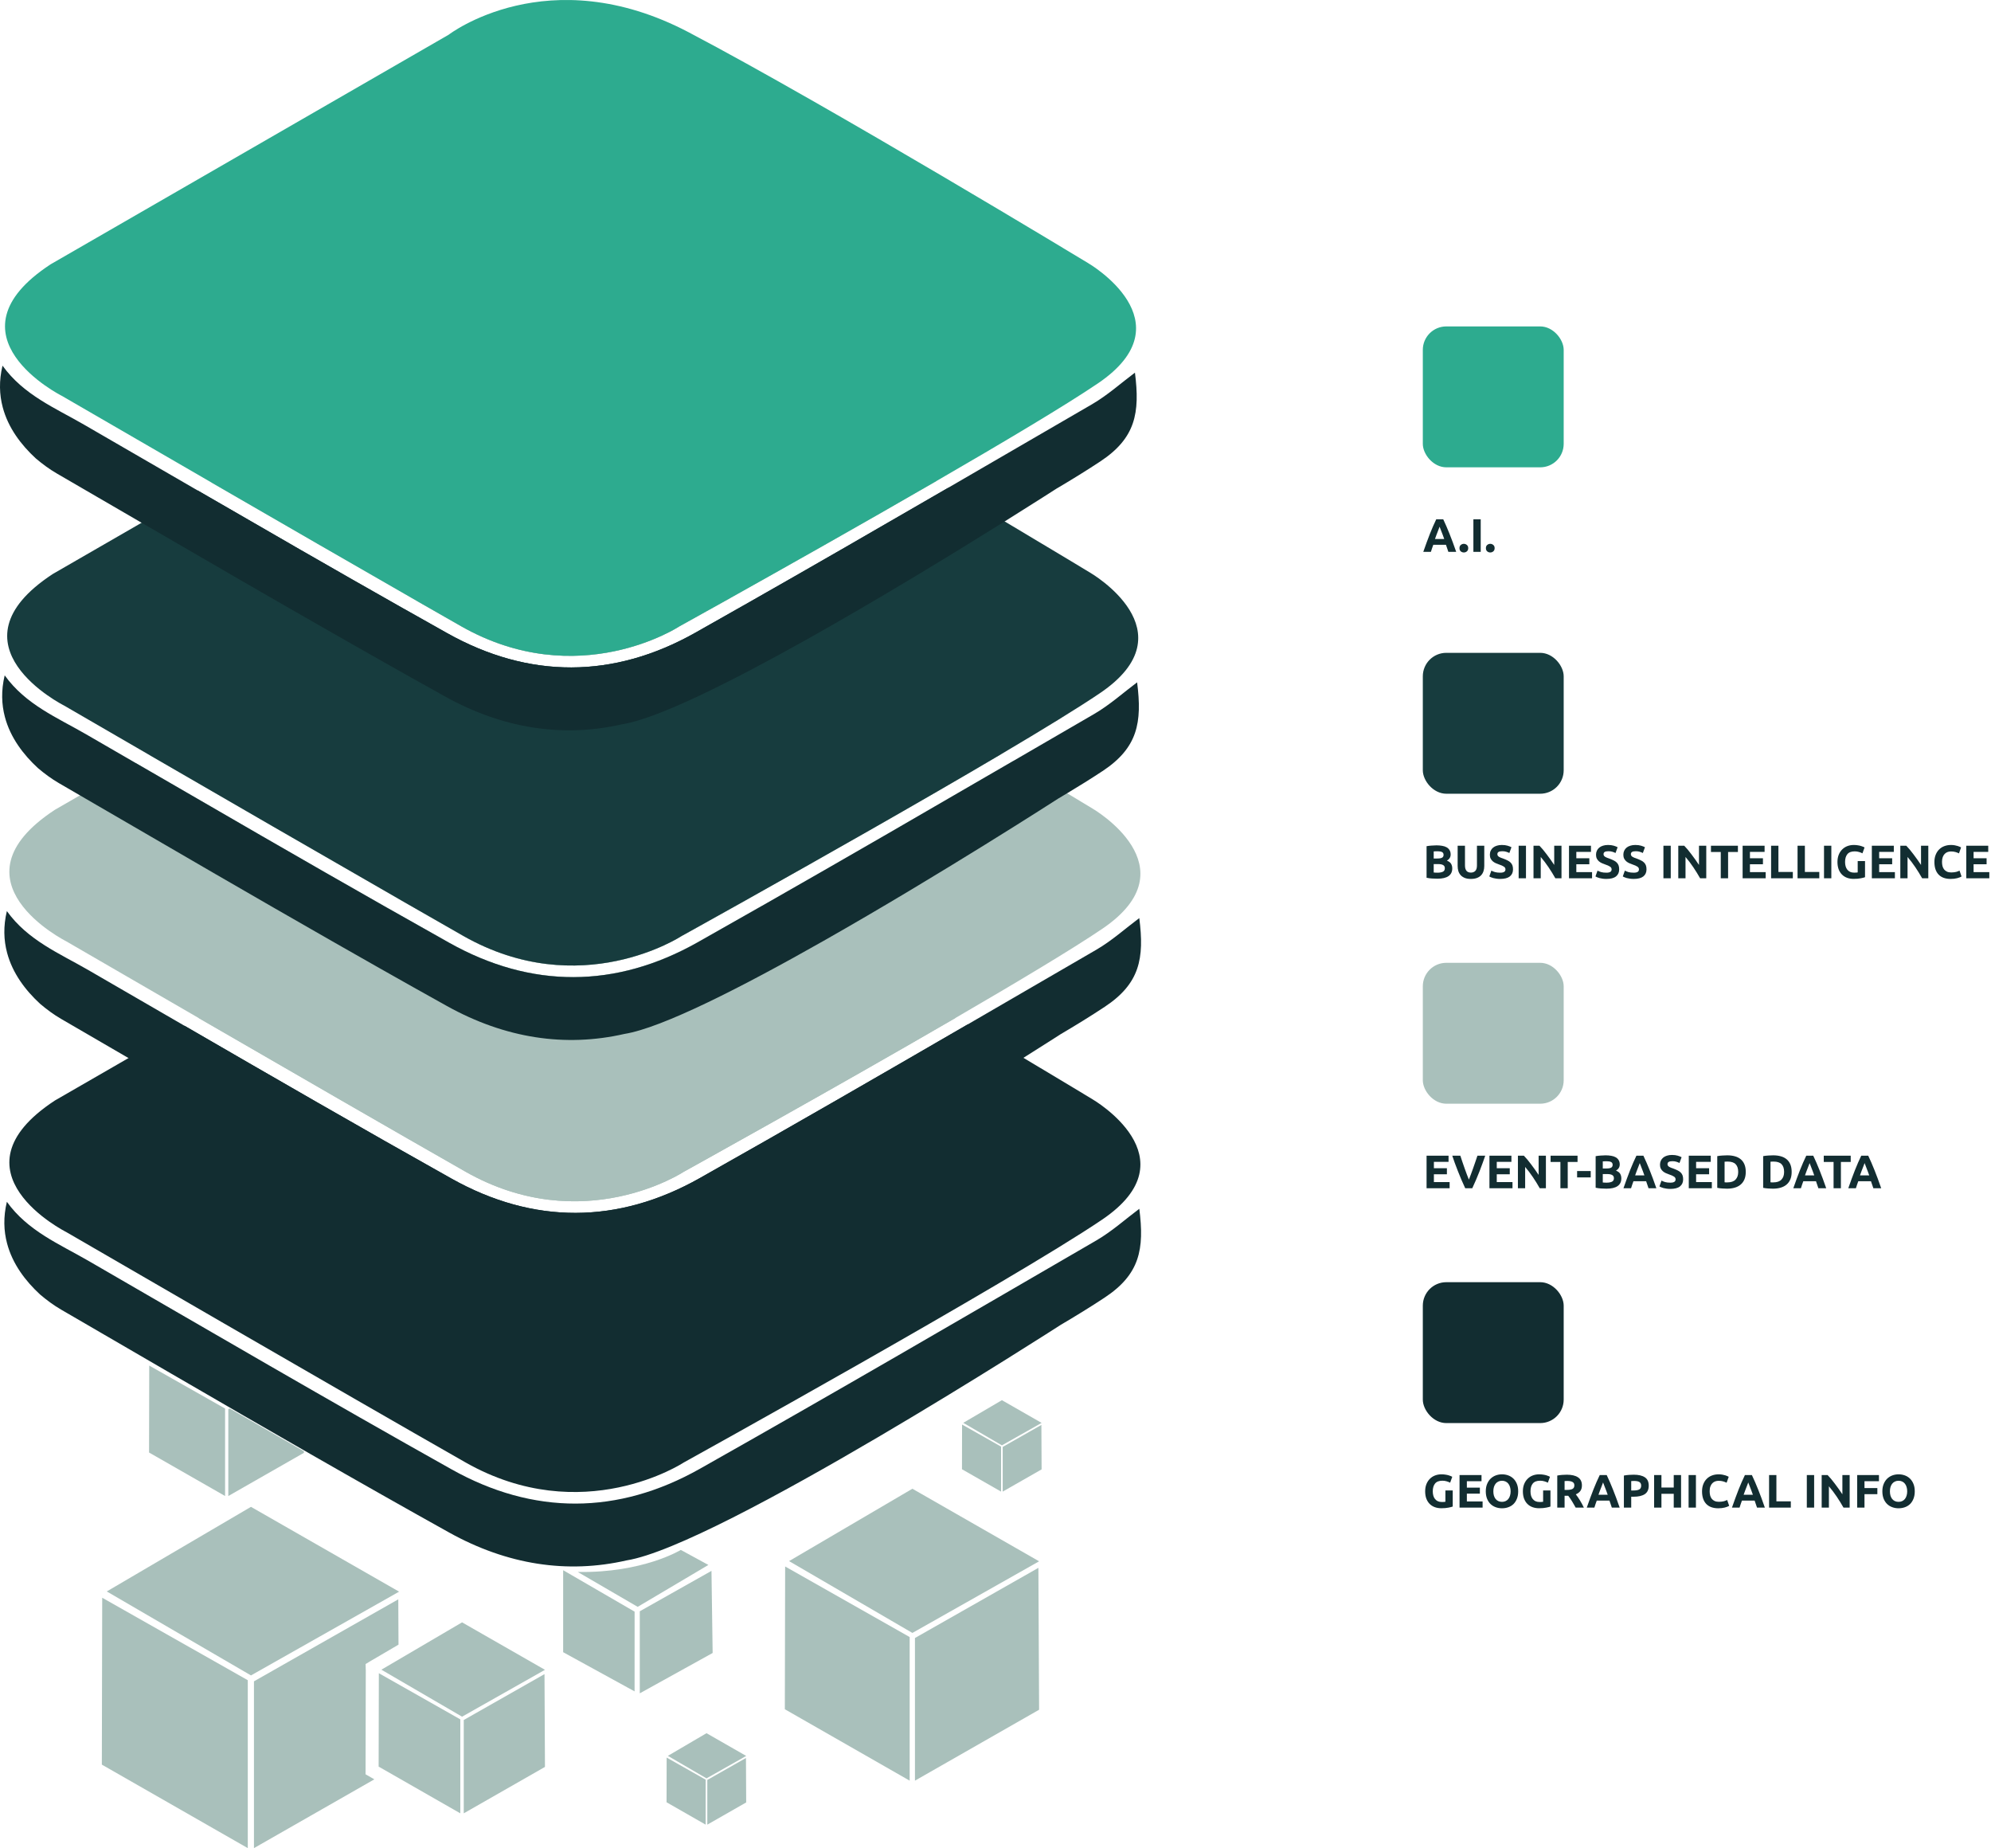 <svg width="848" height="787" viewBox="0 0 848 787" fill="none" xmlns="http://www.w3.org/2000/svg">
<g clip-path="url(#clip0_172_3418)">
<path d="M197.257 398.501C189.852 394.284 180.901 389.161 171.024 383.49L192.935 370.858C192.935 370.858 235.184 338.258 295.222 369.838C302.479 373.654 310.461 377.984 318.897 382.654C301.667 392.298 290.227 398.631 290.227 398.631C290.227 398.631 247.192 426.91 197.257 398.501Z" fill="#A9C0BB"/>
<path d="M198.183 498.897C170.884 483.363 122.6 455.494 84.447 433.418L141.236 400.67L165.313 386.783C173.984 391.714 182.674 396.61 191.371 401.489C226.277 421.056 262.282 420.934 297.117 401.288C306.261 396.14 315.386 390.965 324.504 385.764C332.992 390.486 341.856 395.504 350.824 400.626C369.993 411.586 389.642 423.068 407.125 433.383C354.047 464.215 291.153 499.027 291.153 499.027C291.153 499.027 248.117 527.306 198.183 498.897Z" fill="#A9C0BB"/>
<path d="M469.451 519.335C430.599 545.654 291.153 622.824 291.153 622.824C291.153 622.824 248.117 651.103 198.183 622.702C148.249 594.292 28.137 524.606 28.137 524.606C28.137 524.606 -22.88 498.958 23.387 468.632L54.729 450.563L78.578 436.807H78.587C116.383 458.7 154.204 480.541 192.297 501.885C227.202 521.452 263.208 521.33 298.043 501.685C336.206 480.175 374.15 458.273 412.05 436.293C420.748 441.433 428.809 446.225 435.9 450.459C453.68 461.061 465.321 468.118 465.321 468.118C465.321 468.118 508.312 493.025 469.451 519.335Z" fill="#122D31"/>
<path d="M485.24 514.752C479.485 519.039 473.643 524.327 466.98 528.204C410.784 560.821 354.649 593.569 298.043 625.481C263.208 645.126 227.202 645.248 192.297 625.681C140.433 596.618 89.075 566.641 37.604 536.872C25.378 529.798 11.877 524.248 2.925 511.773C1.371 518.237 1.589 524.144 3.013 529.493C5.327 538.266 10.864 545.532 17.099 551.273C19.911 553.651 22.863 555.838 25.998 557.659C31.613 560.926 37.245 564.184 42.861 567.46C42.87 567.468 42.878 567.468 42.878 567.468L43.114 567.608C82.77 590.659 122.408 613.755 162.335 636.336C171.958 641.79 181.599 647.208 191.267 652.584C216.059 666.375 241.62 670.251 266.893 664.467C305.946 658.229 451.715 564.21 451.715 564.21C458.072 560.455 464.369 556.613 470.517 552.545C485.52 542.613 487.441 531.889 485.249 514.752H485.24Z" fill="#122D31"/>
<path d="M196.332 266.628C190.839 263.509 184.507 259.885 177.574 255.913L192.935 247.053C192.935 247.053 235.184 214.461 295.222 246.042C300.218 248.673 305.562 251.539 311.16 254.597C297.79 262.063 289.302 266.759 289.302 266.759C289.302 266.759 246.266 295.038 196.332 266.628Z" fill="#A9C0BB"/>
<path d="M171.024 383.49C137.822 364.437 94.192 339.207 63.732 321.566L147.812 273.075L171.915 259.18C178.08 262.673 184.263 266.149 190.446 269.616C225.351 289.183 261.356 289.061 296.192 269.416C303.082 265.531 309.972 261.628 316.845 257.725C325.263 262.359 334.162 267.351 343.253 272.509C372.211 288.966 403.099 307.13 426.547 321.078C391.816 341.612 347.419 366.676 318.897 382.654C301.667 392.298 290.227 398.631 290.227 398.631C290.227 398.631 247.192 426.91 197.257 398.501C189.852 394.284 180.901 389.161 171.024 383.49Z" fill="#A9C0BB"/>
<path d="M469.451 395.539C456.693 404.181 433.079 418.312 407.125 433.383C354.047 464.215 291.153 499.028 291.153 499.028C291.153 499.028 248.117 527.306 198.183 498.897C170.884 483.363 122.6 455.494 84.447 433.418C52.816 415.114 28.137 400.801 28.137 400.801C28.137 400.801 -22.88 375.153 23.387 344.835L34.058 338.685L57.873 324.946C93.625 345.663 129.368 366.397 165.313 386.783C173.984 391.714 182.674 396.61 191.371 401.489C226.277 421.056 262.282 420.934 297.117 401.288C306.261 396.14 315.387 390.965 324.504 385.764C360.291 365.387 395.93 344.731 431.542 324.049C440.825 329.581 448.711 334.311 454.518 337.796C461.356 341.908 465.321 344.313 465.321 344.313C465.321 344.313 508.312 369.22 469.451 395.539Z" fill="#A9C0BB"/>
<path d="M470.508 428.748C464.36 432.817 458.081 436.667 451.715 440.414C451.715 440.414 445.75 444.264 435.9 450.458C397.091 474.869 298.034 535.696 266.893 540.679C241.629 546.455 216.059 542.578 191.267 528.787C181.599 523.412 171.958 517.993 162.335 512.54C126.303 492.162 90.516 471.367 54.729 450.563C50.86 448.315 46.983 446.059 43.114 443.811L42.878 443.672C42.878 443.672 42.87 443.672 42.861 443.663C37.245 440.387 31.613 437.129 25.998 433.862C22.863 432.041 19.911 429.855 17.099 427.476C10.864 421.735 5.327 414.47 3.013 405.697C1.589 400.347 1.371 394.441 2.925 387.977C11.877 400.452 25.378 406.002 37.604 413.076C51.27 420.977 64.92 428.888 78.578 436.807H78.587C116.383 458.7 154.204 480.541 192.297 501.885C227.202 521.452 263.208 521.33 298.043 501.685C336.206 480.175 374.15 458.273 412.05 436.293C430.372 425.682 448.676 415.036 466.98 404.407C473.643 400.53 479.485 395.242 485.24 390.956C487.432 408.092 485.511 418.817 470.508 428.748Z" fill="#122D31"/>
<path d="M177.574 255.913C152.231 241.39 118.941 222.18 90.044 205.462L192.009 146.657C192.009 146.657 234.258 114.057 294.297 145.637C323.456 160.97 364.421 184.606 398.846 204.843C366.998 223.269 332.73 242.54 311.16 254.597C297.79 262.063 289.301 266.759 289.301 266.759C289.301 266.759 246.266 295.038 196.332 266.628C190.839 263.51 184.507 259.885 177.574 255.913Z" fill="#A9C0BB"/>
<path d="M468.526 295.142C459.216 301.45 444.117 310.685 426.547 321.078C391.816 341.612 347.419 366.676 318.897 382.654C301.667 392.298 290.227 398.631 290.227 398.631C290.227 398.631 247.192 426.91 197.257 398.501C189.852 394.284 180.901 389.161 171.024 383.49C137.822 364.437 94.192 339.207 63.732 321.566C42.171 309.09 27.212 300.404 27.212 300.404C27.212 300.404 -23.806 274.757 22.461 244.439L60.309 222.607L84.176 208.842C113.361 225.743 142.564 242.583 171.915 259.18C178.08 262.673 184.263 266.149 190.446 269.617C225.351 289.184 261.356 289.062 296.192 269.416C303.082 265.531 309.972 261.628 316.845 257.725C345.908 241.216 374.857 224.515 403.772 207.753C412.408 212.841 420.556 217.667 427.909 222.041C449.602 234.952 464.395 243.916 464.395 243.916C464.395 243.916 507.387 268.824 468.526 295.142Z" fill="#173C3E"/>
<path d="M469.582 328.352C464.639 331.619 459.601 334.747 454.518 337.796C453.278 338.536 452.038 339.277 450.789 340.017C450.789 340.017 400.322 372.565 350.824 400.626C316.19 420.272 282.036 437.704 265.967 440.283C240.703 446.05 215.133 442.173 190.341 428.391C180.674 423.016 171.033 417.597 161.409 412.143C154.676 408.336 147.952 404.512 141.236 400.67C108.113 381.774 75.155 362.581 42.188 343.415L41.953 343.276C41.953 343.276 41.944 343.276 41.935 343.276C39.306 341.742 36.687 340.218 34.058 338.693C31.063 336.951 28.059 335.217 25.072 333.475C21.937 331.654 18.985 329.467 16.173 327.089C9.938 321.348 4.401 314.082 2.087 305.309C0.664 299.96 0.445 294.053 2 287.589C10.951 300.065 24.452 305.614 36.678 312.688C43.743 316.774 50.808 320.86 57.873 324.955C93.625 345.671 129.368 366.406 165.313 386.792C173.984 391.723 182.674 396.619 191.371 401.497C226.277 421.064 262.282 420.942 297.117 401.297C306.261 396.148 315.387 390.973 324.504 385.772C360.291 365.395 395.929 344.739 431.542 324.057C443.052 317.384 454.553 310.693 466.054 304.02C472.717 300.143 478.56 294.855 484.315 290.569C486.507 307.705 484.585 318.429 469.582 328.361V328.352Z" fill="#122D31"/>
<path d="M272.491 721.077L303.527 703.897L303.03 668.927L272.491 686.142V721.077Z" fill="#A9C0BB"/>
<path d="M239.856 668.648V703.566L270.281 720.249L270.29 686.299L239.856 668.648Z" fill="#A9C0BB"/>
<path d="M246.074 669.398L271.6 684.252L301.711 666.41L289.956 660.006C289.956 660.006 273.94 669.868 246.074 669.398Z" fill="#A9C0BB"/>
<path d="M336.075 664.772L388.603 633.958L442.572 664.859L388.603 695.359L336.075 664.772Z" fill="#A9C0BB"/>
<path d="M334.407 667.063L334.276 727.855L387.441 758.268V697.11L334.407 667.063Z" fill="#A9C0BB"/>
<path d="M389.694 758.268V697.52L442.266 667.647L442.572 728.064L389.694 758.268Z" fill="#A9C0BB"/>
<path d="M410.277 605.897L426.73 596.244L443.637 605.923L426.73 615.48L410.277 605.897Z" fill="#A9C0BB"/>
<path d="M409.762 606.611L409.719 625.655L426.372 635.178V616.02L409.762 606.611Z" fill="#A9C0BB"/>
<path d="M427.071 635.177V616.151L443.541 606.794L443.637 625.716L427.071 635.177Z" fill="#A9C0BB"/>
<path d="M284.455 747.709L300.916 738.056L317.814 747.735L300.916 757.292L284.455 747.709Z" fill="#A9C0BB"/>
<path d="M283.94 748.432L283.896 767.468L300.549 776.999V757.841L283.94 748.432Z" fill="#A9C0BB"/>
<path d="M301.257 776.999V757.963L317.718 748.615L317.814 767.538L301.257 776.999Z" fill="#A9C0BB"/>
<path d="M63.566 581.512L63.488 618.538L95.869 637.059V599.807L63.566 581.512Z" fill="#A9C0BB"/>
<path d="M129.447 617.989V618.66L97.24 637.059V600.06L97.782 599.755C108.34 605.836 118.898 611.917 129.447 617.989Z" fill="#A9C0BB"/>
<path d="M45.481 677.692L106.89 641.668L169.985 677.787L106.89 713.454L45.481 677.692Z" fill="#A9C0BB"/>
<path d="M43.533 680.375L43.376 751.438L105.536 787V715.493L43.533 680.375Z" fill="#A9C0BB"/>
<path d="M169.635 681.054L169.731 700.343V700.351L158.649 706.85H158.641L158.213 707.103L157.06 707.783L157.069 707.791L155.715 708.602L155.785 711.172H155.794L155.698 755.559L159.444 757.702L108.165 787V715.972L169.635 681.054Z" fill="#A9C0BB"/>
<path d="M169.819 717.235V717.461L169.74 717.418L169.819 717.235Z" fill="#A9C0BB"/>
<path d="M162.439 711.015L196.803 690.855L232.11 711.067L196.803 731.026L162.439 711.015Z" fill="#A9C0BB"/>
<path d="M161.357 712.513L161.269 752.283L196.052 772.181V732.167L161.357 712.513Z" fill="#A9C0BB"/>
<path d="M197.519 772.181V732.437L231.909 712.896L232.11 752.414L197.519 772.181Z" fill="#A9C0BB"/>
<path d="M467.6 163.27C453.793 172.618 427.289 188.395 398.846 204.843C366.997 223.269 332.73 242.54 311.16 254.597C297.79 262.063 289.301 266.759 289.301 266.759C289.301 266.759 246.266 295.038 196.332 266.628C190.839 263.509 184.507 259.885 177.574 255.913C152.231 241.39 118.941 222.18 90.044 205.462C54.921 185.154 26.286 168.541 26.286 168.541C26.286 168.541 -24.732 142.884 21.535 112.567L191.083 14.793C191.083 14.793 233.333 -17.807 293.371 13.774C353.409 45.354 463.469 112.053 463.469 112.053C463.469 112.053 506.461 136.951 467.6 163.27Z" fill="#2DAB8F"/>
<path d="M468.657 196.48C462.509 200.549 456.221 204.399 449.864 208.145C449.864 208.145 441.358 213.634 427.909 222.041C407.125 235.03 374.525 255.007 343.253 272.509C310.968 290.569 280.08 306.006 265.042 308.411C239.778 314.187 214.208 310.31 189.415 296.519C179.748 291.144 170.107 285.725 160.483 280.271C156.257 277.884 152.03 275.48 147.812 273.075C118.548 256.427 89.416 239.534 60.309 222.607C53.96 218.922 47.611 215.237 41.263 211.543L41.027 211.404C41.027 211.404 41.018 211.404 41.009 211.395C35.394 208.119 29.762 204.861 24.146 201.594C21.011 199.773 18.059 197.586 15.248 195.208C9.012 189.467 3.476 182.201 1.161 173.428C-0.262 168.079 -0.48 162.172 1.074 155.708C10.025 168.184 23.526 173.733 35.752 180.807C51.899 190.146 68.038 199.503 84.176 208.842C113.361 225.743 142.564 242.584 171.915 259.18C178.08 262.673 184.263 266.149 190.446 269.617C225.351 289.184 261.356 289.062 296.192 269.416C303.082 265.531 309.972 261.628 316.845 257.725C345.908 241.216 374.857 224.515 403.772 207.753C424.233 195.896 444.676 184.013 465.129 172.139C471.792 168.262 477.634 162.974 483.389 158.688C485.581 175.824 483.66 186.548 468.657 196.48Z" fill="#122D31"/>
</g>
<rect x="606" y="139" width="60" height="60" rx="10" fill="#2DAB8F"/>
<path d="M616.88 235C616.733 234.52 616.567 234.027 616.38 233.52C616.207 233.013 616.033 232.507 615.86 232H610.46C610.287 232.507 610.107 233.013 609.92 233.52C609.747 234.027 609.587 234.52 609.44 235H606.2C606.72 233.507 607.213 232.127 607.68 230.86C608.147 229.593 608.6 228.4 609.04 227.28C609.493 226.16 609.933 225.1 610.36 224.1C610.8 223.087 611.253 222.1 611.72 221.14H614.7C615.153 222.1 615.6 223.087 616.04 224.1C616.48 225.1 616.92 226.16 617.36 227.28C617.813 228.4 618.273 229.593 618.74 230.86C619.207 232.127 619.7 233.507 620.22 235H616.88ZM613.14 224.28C613.073 224.48 612.973 224.753 612.84 225.1C612.707 225.447 612.553 225.847 612.38 226.3C612.207 226.753 612.013 227.253 611.8 227.8C611.6 228.347 611.393 228.92 611.18 229.52H615.12C614.907 228.92 614.7 228.347 614.5 227.8C614.3 227.253 614.107 226.753 613.92 226.3C613.747 225.847 613.593 225.447 613.46 225.1C613.327 224.753 613.22 224.48 613.14 224.28ZM625.34 233.42C625.34 234.02 625.146 234.48 624.76 234.8C624.386 235.107 623.96 235.26 623.48 235.26C623 235.26 622.566 235.107 622.18 234.8C621.806 234.48 621.62 234.02 621.62 233.42C621.62 232.82 621.806 232.367 622.18 232.06C622.566 231.74 623 231.58 623.48 231.58C623.96 231.58 624.386 231.74 624.76 232.06C625.146 232.367 625.34 232.82 625.34 233.42ZM627.541 221.14H630.661V235H627.541V221.14ZM636.59 233.42C636.59 234.02 636.396 234.48 636.01 234.8C635.636 235.107 635.21 235.26 634.73 235.26C634.25 235.26 633.816 235.107 633.43 234.8C633.056 234.48 632.87 234.02 632.87 233.42C632.87 232.82 633.056 232.367 633.43 232.06C633.816 231.74 634.25 231.58 634.73 231.58C635.21 231.58 635.636 231.74 636.01 232.06C636.396 232.367 636.59 232.82 636.59 233.42Z" fill="#122D31"/>
<rect x="606" y="278" width="60" height="60" rx="10" fill="#173C3E"/>
<path d="M612.22 374.18C611.46 374.18 610.7 374.153 609.94 374.1C609.193 374.06 608.413 373.953 607.6 373.78V360.34C608.24 360.22 608.94 360.133 609.7 360.08C610.46 360.013 611.167 359.98 611.82 359.98C612.7 359.98 613.507 360.047 614.24 360.18C614.987 360.3 615.627 360.513 616.16 360.82C616.693 361.127 617.107 361.533 617.4 362.04C617.707 362.533 617.86 363.147 617.86 363.88C617.86 364.987 617.327 365.86 616.26 366.5C617.14 366.833 617.74 367.287 618.06 367.86C618.38 368.433 618.54 369.08 618.54 369.8C618.54 371.253 618.007 372.347 616.94 373.08C615.887 373.813 614.313 374.18 612.22 374.18ZM610.64 367.96V371.54C610.867 371.567 611.113 371.587 611.38 371.6C611.647 371.613 611.94 371.62 612.26 371.62C613.193 371.62 613.947 371.487 614.52 371.22C615.093 370.953 615.38 370.46 615.38 369.74C615.38 369.1 615.14 368.647 614.66 368.38C614.18 368.1 613.493 367.96 612.6 367.96H610.64ZM610.64 365.58H612.16C613.12 365.58 613.807 365.46 614.22 365.22C614.633 364.967 614.84 364.567 614.84 364.02C614.84 363.46 614.627 363.067 614.2 362.84C613.773 362.613 613.147 362.5 612.32 362.5C612.053 362.5 611.767 362.507 611.46 362.52C611.153 362.52 610.88 362.533 610.64 362.56V365.58ZM626.458 374.28C625.484 374.28 624.644 374.147 623.938 373.88C623.231 373.6 622.644 373.22 622.178 372.74C621.724 372.247 621.384 371.667 621.158 371C620.944 370.32 620.838 369.573 620.838 368.76V360.14H623.958V368.5C623.958 369.06 624.018 369.54 624.138 369.94C624.271 370.327 624.444 370.647 624.658 370.9C624.884 371.14 625.151 371.313 625.458 371.42C625.778 371.527 626.124 371.58 626.498 371.58C627.258 371.58 627.871 371.347 628.338 370.88C628.818 370.413 629.058 369.62 629.058 368.5V360.14H632.178V368.76C632.178 369.573 632.064 370.32 631.838 371C631.611 371.68 631.264 372.267 630.798 372.76C630.331 373.24 629.738 373.613 629.018 373.88C628.298 374.147 627.444 374.28 626.458 374.28ZM638.958 371.62C639.398 371.62 639.758 371.587 640.038 371.52C640.331 371.44 640.565 371.34 640.738 371.22C640.911 371.087 641.031 370.933 641.098 370.76C641.165 370.587 641.198 370.393 641.198 370.18C641.198 369.727 640.985 369.353 640.558 369.06C640.131 368.753 639.398 368.427 638.358 368.08C637.905 367.92 637.451 367.74 636.998 367.54C636.545 367.327 636.138 367.067 635.778 366.76C635.418 366.44 635.125 366.06 634.898 365.62C634.671 365.167 634.558 364.62 634.558 363.98C634.558 363.34 634.678 362.767 634.918 362.26C635.158 361.74 635.498 361.3 635.938 360.94C636.378 360.58 636.911 360.307 637.538 360.12C638.165 359.92 638.871 359.82 639.658 359.82C640.591 359.82 641.398 359.92 642.078 360.12C642.758 360.32 643.318 360.54 643.758 360.78L642.858 363.24C642.471 363.04 642.038 362.867 641.558 362.72C641.091 362.56 640.525 362.48 639.858 362.48C639.111 362.48 638.571 362.587 638.238 362.8C637.918 363 637.758 363.313 637.758 363.74C637.758 363.993 637.818 364.207 637.938 364.38C638.058 364.553 638.225 364.713 638.438 364.86C638.665 364.993 638.918 365.12 639.198 365.24C639.491 365.347 639.811 365.46 640.158 365.58C640.878 365.847 641.505 366.113 642.038 366.38C642.571 366.633 643.011 366.933 643.358 367.28C643.718 367.627 643.985 368.033 644.158 368.5C644.331 368.967 644.418 369.533 644.418 370.2C644.418 371.493 643.965 372.5 643.058 373.22C642.151 373.927 640.785 374.28 638.958 374.28C638.345 374.28 637.791 374.24 637.298 374.16C636.805 374.093 636.365 374.007 635.978 373.9C635.605 373.793 635.278 373.68 634.998 373.56C634.731 373.44 634.505 373.327 634.318 373.22L635.198 370.74C635.611 370.967 636.118 371.173 636.718 371.36C637.331 371.533 638.078 371.62 638.958 371.62ZM646.819 360.14H649.939V374H646.819V360.14ZM662.447 374C661.554 372.413 660.587 370.847 659.547 369.3C658.507 367.753 657.4 366.293 656.227 364.92V374H653.147V360.14H655.687C656.127 360.58 656.614 361.12 657.147 361.76C657.68 362.4 658.22 363.087 658.767 363.82C659.327 364.54 659.88 365.293 660.427 366.08C660.974 366.853 661.487 367.6 661.967 368.32V360.14H665.067V374H662.447ZM668.264 374V360.14H677.624V362.76H671.384V365.48H676.924V368.04H671.384V371.38H678.084V374H668.264ZM684.173 371.62C684.613 371.62 684.973 371.587 685.253 371.52C685.546 371.44 685.78 371.34 685.953 371.22C686.126 371.087 686.246 370.933 686.313 370.76C686.38 370.587 686.413 370.393 686.413 370.18C686.413 369.727 686.2 369.353 685.773 369.06C685.346 368.753 684.613 368.427 683.573 368.08C683.12 367.92 682.666 367.74 682.213 367.54C681.76 367.327 681.353 367.067 680.993 366.76C680.633 366.44 680.34 366.06 680.113 365.62C679.886 365.167 679.773 364.62 679.773 363.98C679.773 363.34 679.893 362.767 680.133 362.26C680.373 361.74 680.713 361.3 681.153 360.94C681.593 360.58 682.126 360.307 682.753 360.12C683.38 359.92 684.086 359.82 684.873 359.82C685.806 359.82 686.613 359.92 687.293 360.12C687.973 360.32 688.533 360.54 688.973 360.78L688.073 363.24C687.686 363.04 687.253 362.867 686.773 362.72C686.306 362.56 685.74 362.48 685.073 362.48C684.326 362.48 683.786 362.587 683.453 362.8C683.133 363 682.973 363.313 682.973 363.74C682.973 363.993 683.033 364.207 683.153 364.38C683.273 364.553 683.44 364.713 683.653 364.86C683.88 364.993 684.133 365.12 684.413 365.24C684.706 365.347 685.026 365.46 685.373 365.58C686.093 365.847 686.72 366.113 687.253 366.38C687.786 366.633 688.226 366.933 688.573 367.28C688.933 367.627 689.2 368.033 689.373 368.5C689.546 368.967 689.633 369.533 689.633 370.2C689.633 371.493 689.18 372.5 688.273 373.22C687.366 373.927 686 374.28 684.173 374.28C683.56 374.28 683.006 374.24 682.513 374.16C682.02 374.093 681.58 374.007 681.193 373.9C680.82 373.793 680.493 373.68 680.213 373.56C679.946 373.44 679.72 373.327 679.533 373.22L680.413 370.74C680.826 370.967 681.333 371.173 681.933 371.36C682.546 371.533 683.293 371.62 684.173 371.62ZM695.814 371.62C696.254 371.62 696.614 371.587 696.894 371.52C697.187 371.44 697.42 371.34 697.594 371.22C697.767 371.087 697.887 370.933 697.954 370.76C698.02 370.587 698.054 370.393 698.054 370.18C698.054 369.727 697.84 369.353 697.414 369.06C696.987 368.753 696.254 368.427 695.214 368.08C694.76 367.92 694.307 367.74 693.854 367.54C693.4 367.327 692.994 367.067 692.634 366.76C692.274 366.44 691.98 366.06 691.754 365.62C691.527 365.167 691.414 364.62 691.414 363.98C691.414 363.34 691.534 362.767 691.774 362.26C692.014 361.74 692.354 361.3 692.794 360.94C693.234 360.58 693.767 360.307 694.394 360.12C695.02 359.92 695.727 359.82 696.514 359.82C697.447 359.82 698.254 359.92 698.934 360.12C699.614 360.32 700.174 360.54 700.614 360.78L699.714 363.24C699.327 363.04 698.894 362.867 698.414 362.72C697.947 362.56 697.38 362.48 696.714 362.48C695.967 362.48 695.427 362.587 695.094 362.8C694.774 363 694.614 363.313 694.614 363.74C694.614 363.993 694.674 364.207 694.794 364.38C694.914 364.553 695.08 364.713 695.294 364.86C695.52 364.993 695.774 365.12 696.054 365.24C696.347 365.347 696.667 365.46 697.014 365.58C697.734 365.847 698.36 366.113 698.894 366.38C699.427 366.633 699.867 366.933 700.214 367.28C700.574 367.627 700.84 368.033 701.014 368.5C701.187 368.967 701.274 369.533 701.274 370.2C701.274 371.493 700.82 372.5 699.914 373.22C699.007 373.927 697.64 374.28 695.814 374.28C695.2 374.28 694.647 374.24 694.154 374.16C693.66 374.093 693.22 374.007 692.834 373.9C692.46 373.793 692.134 373.68 691.854 373.56C691.587 373.44 691.36 373.327 691.174 373.22L692.054 370.74C692.467 370.967 692.974 371.173 693.574 371.36C694.187 371.533 694.934 371.62 695.814 371.62ZM708.479 360.14H711.599V374H708.479V360.14ZM724.107 374C723.214 372.413 722.247 370.847 721.207 369.3C720.167 367.753 719.06 366.293 717.887 364.92V374H714.807V360.14H717.347C717.787 360.58 718.274 361.12 718.807 361.76C719.34 362.4 719.88 363.087 720.427 363.82C720.987 364.54 721.54 365.293 722.087 366.08C722.634 366.853 723.147 367.6 723.627 368.32V360.14H726.727V374H724.107ZM740.204 360.14V362.8H736.024V374H732.904V362.8H728.724V360.14H740.204ZM742.209 374V360.14H751.569V362.76H745.329V365.48H750.869V368.04H745.329V371.38H752.029V374H742.209ZM763.598 371.32V374H754.338V360.14H757.458V371.32H763.598ZM774.868 371.32V374H765.608V360.14H768.728V371.32H774.868ZM776.877 360.14H779.997V374H776.877V360.14ZM789.965 362.54C788.512 362.54 787.459 362.947 786.805 363.76C786.165 364.56 785.845 365.66 785.845 367.06C785.845 367.74 785.925 368.36 786.085 368.92C786.245 369.467 786.485 369.94 786.805 370.34C787.125 370.74 787.525 371.053 788.005 371.28C788.485 371.493 789.045 371.6 789.685 371.6C790.032 371.6 790.325 371.593 790.565 371.58C790.819 371.567 791.039 371.54 791.225 371.5V366.68H794.345V373.54C793.972 373.687 793.372 373.84 792.545 374C791.719 374.173 790.699 374.26 789.485 374.26C788.445 374.26 787.499 374.1 786.645 373.78C785.805 373.46 785.085 372.993 784.485 372.38C783.885 371.767 783.419 371.013 783.085 370.12C782.765 369.227 782.605 368.207 782.605 367.06C782.605 365.9 782.785 364.873 783.145 363.98C783.505 363.087 783.999 362.333 784.625 361.72C785.252 361.093 785.985 360.62 786.825 360.3C787.679 359.98 788.585 359.82 789.545 359.82C790.199 359.82 790.785 359.867 791.305 359.96C791.839 360.04 792.292 360.14 792.665 360.26C793.052 360.367 793.365 360.48 793.605 360.6C793.859 360.72 794.039 360.813 794.145 360.88L793.245 363.38C792.819 363.153 792.325 362.96 791.765 362.8C791.219 362.627 790.619 362.54 789.965 362.54ZM797.248 374V360.14H806.608V362.76H800.368V365.48H805.908V368.04H800.368V371.38H807.068V374H797.248ZM818.677 374C817.784 372.413 816.817 370.847 815.777 369.3C814.737 367.753 813.631 366.293 812.457 364.92V374H809.377V360.14H811.917C812.357 360.58 812.844 361.12 813.377 361.76C813.911 362.4 814.451 363.087 814.997 363.82C815.557 364.54 816.111 365.293 816.657 366.08C817.204 366.853 817.717 367.6 818.197 368.32V360.14H821.297V374H818.677ZM830.815 374.28C828.561 374.28 826.841 373.653 825.655 372.4C824.481 371.147 823.895 369.367 823.895 367.06C823.895 365.913 824.075 364.893 824.435 364C824.795 363.093 825.288 362.333 825.915 361.72C826.541 361.093 827.288 360.62 828.155 360.3C829.021 359.98 829.961 359.82 830.975 359.82C831.561 359.82 832.095 359.867 832.575 359.96C833.055 360.04 833.475 360.14 833.835 360.26C834.195 360.367 834.495 360.48 834.735 360.6C834.975 360.72 835.148 360.813 835.255 360.88L834.355 363.4C833.928 363.173 833.428 362.98 832.855 362.82C832.295 362.66 831.655 362.58 830.935 362.58C830.455 362.58 829.981 362.66 829.515 362.82C829.061 362.98 828.655 363.24 828.295 363.6C827.948 363.947 827.668 364.4 827.455 364.96C827.241 365.52 827.135 366.2 827.135 367C827.135 367.64 827.201 368.24 827.335 368.8C827.481 369.347 827.708 369.82 828.015 370.22C828.335 370.62 828.748 370.94 829.255 371.18C829.761 371.407 830.375 371.52 831.095 371.52C831.548 371.52 831.955 371.493 832.315 371.44C832.675 371.387 832.995 371.327 833.275 371.26C833.555 371.18 833.801 371.093 834.015 371C834.228 370.907 834.421 370.82 834.595 370.74L835.455 373.24C835.015 373.507 834.395 373.747 833.595 373.96C832.795 374.173 831.868 374.28 830.815 374.28ZM837.463 374V360.14H846.823V362.76H840.583V365.48H846.123V368.04H840.583V371.38H847.283V374H837.463Z" fill="#122D31"/>
<rect x="606" y="410" width="60" height="60" rx="10" fill="#A9C0BB"/>
<path d="M607.6 506V492.14H616.96V494.76H610.72V497.48H616.26V500.04H610.72V503.38H617.42V506H607.6ZM624.064 506C623.517 504.84 622.977 503.633 622.444 502.38C621.91 501.127 621.404 499.887 620.924 498.66C620.444 497.433 619.997 496.26 619.584 495.14C619.184 494.02 618.837 493.02 618.544 492.14H621.984C622.25 492.94 622.537 493.807 622.844 494.74C623.164 495.66 623.484 496.58 623.804 497.5C624.137 498.42 624.457 499.3 624.764 500.14C625.07 500.98 625.357 501.707 625.624 502.32C625.877 501.707 626.157 500.98 626.464 500.14C626.784 499.3 627.104 498.42 627.424 497.5C627.757 496.58 628.077 495.66 628.384 494.74C628.704 493.807 628.997 492.94 629.264 492.14H632.584C632.277 493.02 631.924 494.02 631.524 495.14C631.124 496.26 630.684 497.433 630.204 498.66C629.724 499.887 629.217 501.127 628.684 502.38C628.15 503.633 627.61 504.84 627.064 506H624.064ZM634.377 506V492.14H643.737V494.76H637.497V497.48H643.037V500.04H637.497V503.38H644.197V506H634.377ZM655.806 506C654.913 504.413 653.946 502.847 652.906 501.3C651.866 499.753 650.76 498.293 649.586 496.92V506H646.506V492.14H649.046C649.486 492.58 649.973 493.12 650.506 493.76C651.04 494.4 651.58 495.087 652.126 495.82C652.686 496.54 653.24 497.293 653.786 498.08C654.333 498.853 654.846 499.6 655.326 500.32V492.14H658.426V506H655.806ZM671.903 492.14V494.8H667.723V506H664.603V494.8H660.423V492.14H671.903ZM671.715 498.68H677.515V501.38H671.715V498.68ZM684.232 506.18C683.472 506.18 682.712 506.153 681.952 506.1C681.205 506.06 680.425 505.953 679.612 505.78V492.34C680.252 492.22 680.952 492.133 681.712 492.08C682.472 492.013 683.178 491.98 683.832 491.98C684.712 491.98 685.518 492.047 686.252 492.18C686.998 492.3 687.638 492.513 688.172 492.82C688.705 493.127 689.118 493.533 689.412 494.04C689.718 494.533 689.872 495.147 689.872 495.88C689.872 496.987 689.338 497.86 688.272 498.5C689.152 498.833 689.752 499.287 690.072 499.86C690.392 500.433 690.552 501.08 690.552 501.8C690.552 503.253 690.018 504.347 688.952 505.08C687.898 505.813 686.325 506.18 684.232 506.18ZM682.652 499.96V503.54C682.878 503.567 683.125 503.587 683.392 503.6C683.658 503.613 683.952 503.62 684.272 503.62C685.205 503.62 685.958 503.487 686.532 503.22C687.105 502.953 687.392 502.46 687.392 501.74C687.392 501.1 687.152 500.647 686.672 500.38C686.192 500.1 685.505 499.96 684.612 499.96H682.652ZM682.652 497.58H684.172C685.132 497.58 685.818 497.46 686.232 497.22C686.645 496.967 686.852 496.567 686.852 496.02C686.852 495.46 686.638 495.067 686.212 494.84C685.785 494.613 685.158 494.5 684.332 494.5C684.065 494.5 683.778 494.507 683.472 494.52C683.165 494.52 682.892 494.533 682.652 494.56V497.58ZM702.134 506C701.987 505.52 701.821 505.027 701.634 504.52C701.461 504.013 701.287 503.507 701.114 503H695.714C695.541 503.507 695.361 504.013 695.174 504.52C695.001 505.027 694.841 505.52 694.694 506H691.454C691.974 504.507 692.467 503.127 692.934 501.86C693.401 500.593 693.854 499.4 694.294 498.28C694.747 497.16 695.187 496.1 695.614 495.1C696.054 494.087 696.507 493.1 696.974 492.14H699.954C700.407 493.1 700.854 494.087 701.294 495.1C701.734 496.1 702.174 497.16 702.614 498.28C703.067 499.4 703.527 500.593 703.994 501.86C704.461 503.127 704.954 504.507 705.474 506H702.134ZM698.394 495.28C698.327 495.48 698.227 495.753 698.094 496.1C697.961 496.447 697.807 496.847 697.634 497.3C697.461 497.753 697.267 498.253 697.054 498.8C696.854 499.347 696.647 499.92 696.434 500.52H700.374C700.161 499.92 699.954 499.347 699.754 498.8C699.554 498.253 699.361 497.753 699.174 497.3C699.001 496.847 698.847 496.447 698.714 496.1C698.581 495.753 698.474 495.48 698.394 495.28ZM711.419 503.62C711.859 503.62 712.219 503.587 712.499 503.52C712.792 503.44 713.026 503.34 713.199 503.22C713.372 503.087 713.492 502.933 713.559 502.76C713.626 502.587 713.659 502.393 713.659 502.18C713.659 501.727 713.446 501.353 713.019 501.06C712.592 500.753 711.859 500.427 710.819 500.08C710.366 499.92 709.912 499.74 709.459 499.54C709.006 499.327 708.599 499.067 708.239 498.76C707.879 498.44 707.586 498.06 707.359 497.62C707.132 497.167 707.019 496.62 707.019 495.98C707.019 495.34 707.139 494.767 707.379 494.26C707.619 493.74 707.959 493.3 708.399 492.94C708.839 492.58 709.372 492.307 709.999 492.12C710.626 491.92 711.332 491.82 712.119 491.82C713.052 491.82 713.859 491.92 714.539 492.12C715.219 492.32 715.779 492.54 716.219 492.78L715.319 495.24C714.932 495.04 714.499 494.867 714.019 494.72C713.552 494.56 712.986 494.48 712.319 494.48C711.572 494.48 711.032 494.587 710.699 494.8C710.379 495 710.219 495.313 710.219 495.74C710.219 495.993 710.279 496.207 710.399 496.38C710.519 496.553 710.686 496.713 710.899 496.86C711.126 496.993 711.379 497.12 711.659 497.24C711.952 497.347 712.272 497.46 712.619 497.58C713.339 497.847 713.966 498.113 714.499 498.38C715.032 498.633 715.472 498.933 715.819 499.28C716.179 499.627 716.446 500.033 716.619 500.5C716.792 500.967 716.879 501.533 716.879 502.2C716.879 503.493 716.426 504.5 715.519 505.22C714.612 505.927 713.246 506.28 711.419 506.28C710.806 506.28 710.252 506.24 709.759 506.16C709.266 506.093 708.826 506.007 708.439 505.9C708.066 505.793 707.739 505.68 707.459 505.56C707.192 505.44 706.966 505.327 706.779 505.22L707.659 502.74C708.072 502.967 708.579 503.173 709.179 503.36C709.792 503.533 710.539 503.62 711.419 503.62ZM719.28 506V492.14H728.64V494.76H722.4V497.48H727.94V500.04H722.4V503.38H729.1V506H719.28ZM734.529 503.46C734.675 503.473 734.842 503.487 735.029 503.5C735.229 503.5 735.462 503.5 735.729 503.5C737.289 503.5 738.442 503.107 739.189 502.32C739.949 501.533 740.329 500.447 740.329 499.06C740.329 497.607 739.969 496.507 739.249 495.76C738.529 495.013 737.389 494.64 735.829 494.64C735.615 494.64 735.395 494.647 735.169 494.66C734.942 494.66 734.729 494.673 734.529 494.7V503.46ZM743.549 499.06C743.549 500.26 743.362 501.307 742.989 502.2C742.615 503.093 742.082 503.833 741.389 504.42C740.709 505.007 739.875 505.447 738.889 505.74C737.902 506.033 736.795 506.18 735.569 506.18C735.009 506.18 734.355 506.153 733.609 506.1C732.862 506.06 732.129 505.967 731.409 505.82V492.32C732.129 492.187 732.875 492.1 733.649 492.06C734.435 492.007 735.109 491.98 735.669 491.98C736.855 491.98 737.929 492.113 738.889 492.38C739.862 492.647 740.695 493.067 741.389 493.64C742.082 494.213 742.615 494.947 742.989 495.84C743.362 496.733 743.549 497.807 743.549 499.06ZM754.079 503.46C754.226 503.473 754.393 503.487 754.579 503.5C754.779 503.5 755.013 503.5 755.279 503.5C756.839 503.5 757.993 503.107 758.739 502.32C759.499 501.533 759.879 500.447 759.879 499.06C759.879 497.607 759.519 496.507 758.799 495.76C758.079 495.013 756.939 494.64 755.379 494.64C755.166 494.64 754.946 494.647 754.719 494.66C754.493 494.66 754.279 494.673 754.079 494.7V503.46ZM763.099 499.06C763.099 500.26 762.913 501.307 762.539 502.2C762.166 503.093 761.633 503.833 760.939 504.42C760.259 505.007 759.426 505.447 758.439 505.74C757.453 506.033 756.346 506.18 755.119 506.18C754.559 506.18 753.906 506.153 753.159 506.1C752.413 506.06 751.679 505.967 750.959 505.82V492.32C751.679 492.187 752.426 492.1 753.199 492.06C753.986 492.007 754.659 491.98 755.219 491.98C756.406 491.98 757.479 492.113 758.439 492.38C759.413 492.647 760.246 493.067 760.939 493.64C761.633 494.213 762.166 494.947 762.539 495.84C762.913 496.733 763.099 497.807 763.099 499.06ZM774.478 506C774.331 505.52 774.164 505.027 773.978 504.52C773.804 504.013 773.631 503.507 773.458 503H768.058C767.884 503.507 767.704 504.013 767.518 504.52C767.344 505.027 767.184 505.52 767.038 506H763.798C764.318 504.507 764.811 503.127 765.278 501.86C765.744 500.593 766.198 499.4 766.638 498.28C767.091 497.16 767.531 496.1 767.958 495.1C768.398 494.087 768.851 493.1 769.318 492.14H772.298C772.751 493.1 773.198 494.087 773.638 495.1C774.078 496.1 774.518 497.16 774.958 498.28C775.411 499.4 775.871 500.593 776.338 501.86C776.804 503.127 777.298 504.507 777.818 506H774.478ZM770.738 495.28C770.671 495.48 770.571 495.753 770.438 496.1C770.304 496.447 770.151 496.847 769.978 497.3C769.804 497.753 769.611 498.253 769.398 498.8C769.198 499.347 768.991 499.92 768.778 500.52H772.718C772.504 499.92 772.298 499.347 772.098 498.8C771.898 498.253 771.704 497.753 771.518 497.3C771.344 496.847 771.191 496.447 771.058 496.1C770.924 495.753 770.818 495.48 770.738 495.28ZM788.251 492.14V494.8H784.071V506H780.951V494.8H776.771V492.14H788.251ZM797.896 506C797.749 505.52 797.582 505.027 797.396 504.52C797.222 504.013 797.049 503.507 796.876 503H791.476C791.302 503.507 791.122 504.013 790.936 504.52C790.762 505.027 790.602 505.52 790.456 506H787.216C787.736 504.507 788.229 503.127 788.696 501.86C789.162 500.593 789.616 499.4 790.056 498.28C790.509 497.16 790.949 496.1 791.376 495.1C791.816 494.087 792.269 493.1 792.736 492.14H795.716C796.169 493.1 796.616 494.087 797.056 495.1C797.496 496.1 797.936 497.16 798.376 498.28C798.829 499.4 799.289 500.593 799.756 501.86C800.222 503.127 800.716 504.507 801.236 506H797.896ZM794.156 495.28C794.089 495.48 793.989 495.753 793.856 496.1C793.722 496.447 793.569 496.847 793.396 497.3C793.222 497.753 793.029 498.253 792.816 498.8C792.616 499.347 792.409 499.92 792.196 500.52H796.136C795.922 499.92 795.716 499.347 795.516 498.8C795.316 498.253 795.122 497.753 794.936 497.3C794.762 496.847 794.609 496.447 794.476 496.1C794.342 495.753 794.236 495.48 794.156 495.28Z" fill="#122D31"/>
<rect x="606" y="546" width="60" height="60" rx="10" fill="#122D31"/>
<path d="M614.36 630.54C612.907 630.54 611.853 630.947 611.2 631.76C610.56 632.56 610.24 633.66 610.24 635.06C610.24 635.74 610.32 636.36 610.48 636.92C610.64 637.467 610.88 637.94 611.2 638.34C611.52 638.74 611.92 639.053 612.4 639.28C612.88 639.493 613.44 639.6 614.08 639.6C614.427 639.6 614.72 639.593 614.96 639.58C615.213 639.567 615.433 639.54 615.62 639.5V634.68H618.74V641.54C618.367 641.687 617.767 641.84 616.94 642C616.113 642.173 615.093 642.26 613.88 642.26C612.84 642.26 611.893 642.1 611.04 641.78C610.2 641.46 609.48 640.993 608.88 640.38C608.28 639.767 607.813 639.013 607.48 638.12C607.16 637.227 607 636.207 607 635.06C607 633.9 607.18 632.873 607.54 631.98C607.9 631.087 608.393 630.333 609.02 629.72C609.647 629.093 610.38 628.62 611.22 628.3C612.073 627.98 612.98 627.82 613.94 627.82C614.593 627.82 615.18 627.867 615.7 627.96C616.233 628.04 616.687 628.14 617.06 628.26C617.447 628.367 617.76 628.48 618 628.6C618.253 628.72 618.433 628.813 618.54 628.88L617.64 631.38C617.213 631.153 616.72 630.96 616.16 630.8C615.613 630.627 615.013 630.54 614.36 630.54ZM621.643 642V628.14H631.003V630.76H624.763V633.48H630.303V636.04H624.763V639.38H631.463V642H621.643ZM636.04 635.06C636.04 635.74 636.12 636.353 636.28 636.9C636.454 637.447 636.694 637.92 637 638.32C637.32 638.707 637.707 639.007 638.16 639.22C638.614 639.433 639.134 639.54 639.72 639.54C640.294 639.54 640.807 639.433 641.26 639.22C641.727 639.007 642.114 638.707 642.42 638.32C642.74 637.92 642.98 637.447 643.14 636.9C643.314 636.353 643.4 635.74 643.4 635.06C643.4 634.38 643.314 633.767 643.14 633.22C642.98 632.66 642.74 632.187 642.42 631.8C642.114 631.4 641.727 631.093 641.26 630.88C640.807 630.667 640.294 630.56 639.72 630.56C639.134 630.56 638.614 630.673 638.16 630.9C637.707 631.113 637.32 631.42 637 631.82C636.694 632.207 636.454 632.68 636.28 633.24C636.12 633.787 636.04 634.393 636.04 635.06ZM646.62 635.06C646.62 636.247 646.44 637.293 646.08 638.2C645.734 639.093 645.254 639.847 644.64 640.46C644.027 641.06 643.294 641.513 642.44 641.82C641.6 642.127 640.694 642.28 639.72 642.28C638.774 642.28 637.88 642.127 637.04 641.82C636.2 641.513 635.467 641.06 634.84 640.46C634.214 639.847 633.72 639.093 633.36 638.2C633 637.293 632.82 636.247 632.82 635.06C632.82 633.873 633.007 632.833 633.38 631.94C633.754 631.033 634.254 630.273 634.88 629.66C635.52 629.047 636.254 628.587 637.08 628.28C637.92 627.973 638.8 627.82 639.72 627.82C640.667 627.82 641.56 627.973 642.4 628.28C643.24 628.587 643.974 629.047 644.6 629.66C645.227 630.273 645.72 631.033 646.08 631.94C646.44 632.833 646.62 633.873 646.62 635.06ZM655.981 630.54C654.528 630.54 653.474 630.947 652.821 631.76C652.181 632.56 651.861 633.66 651.861 635.06C651.861 635.74 651.941 636.36 652.101 636.92C652.261 637.467 652.501 637.94 652.821 638.34C653.141 638.74 653.541 639.053 654.021 639.28C654.501 639.493 655.061 639.6 655.701 639.6C656.048 639.6 656.341 639.593 656.581 639.58C656.834 639.567 657.054 639.54 657.241 639.5V634.68H660.361V641.54C659.988 641.687 659.388 641.84 658.561 642C657.734 642.173 656.714 642.26 655.501 642.26C654.461 642.26 653.514 642.1 652.661 641.78C651.821 641.46 651.101 640.993 650.501 640.38C649.901 639.767 649.434 639.013 649.101 638.12C648.781 637.227 648.621 636.207 648.621 635.06C648.621 633.9 648.801 632.873 649.161 631.98C649.521 631.087 650.014 630.333 650.641 629.72C651.268 629.093 652.001 628.62 652.841 628.3C653.694 627.98 654.601 627.82 655.561 627.82C656.214 627.82 656.801 627.867 657.321 627.96C657.854 628.04 658.308 628.14 658.681 628.26C659.068 628.367 659.381 628.48 659.621 628.6C659.874 628.72 660.054 628.813 660.161 628.88L659.261 631.38C658.834 631.153 658.341 630.96 657.781 630.8C657.234 630.627 656.634 630.54 655.981 630.54ZM667.324 627.98C669.404 627.98 670.997 628.353 672.104 629.1C673.211 629.833 673.764 630.98 673.764 632.54C673.764 633.513 673.537 634.307 673.084 634.92C672.644 635.52 672.004 635.993 671.164 636.34C671.444 636.687 671.737 637.087 672.044 637.54C672.351 637.98 672.651 638.447 672.944 638.94C673.251 639.42 673.544 639.927 673.824 640.46C674.104 640.98 674.364 641.493 674.604 642H671.104C670.851 641.547 670.591 641.087 670.324 640.62C670.071 640.153 669.804 639.7 669.524 639.26C669.257 638.82 668.991 638.407 668.724 638.02C668.457 637.62 668.191 637.26 667.924 636.94H666.384V642H663.264V628.34C663.944 628.207 664.644 628.113 665.364 628.06C666.097 628.007 666.751 627.98 667.324 627.98ZM667.504 630.64C667.277 630.64 667.071 630.647 666.884 630.66C666.711 630.673 666.544 630.687 666.384 630.7V634.46H667.264C668.437 634.46 669.277 634.313 669.784 634.02C670.291 633.727 670.544 633.227 670.544 632.52C670.544 631.84 670.284 631.36 669.764 631.08C669.257 630.787 668.504 630.64 667.504 630.64ZM686.509 642C686.362 641.52 686.196 641.027 686.009 640.52C685.836 640.013 685.662 639.507 685.489 639H680.089C679.916 639.507 679.736 640.013 679.549 640.52C679.376 641.027 679.216 641.52 679.069 642H675.829C676.349 640.507 676.842 639.127 677.309 637.86C677.776 636.593 678.229 635.4 678.669 634.28C679.122 633.16 679.562 632.1 679.989 631.1C680.429 630.087 680.882 629.1 681.349 628.14H684.329C684.782 629.1 685.229 630.087 685.669 631.1C686.109 632.1 686.549 633.16 686.989 634.28C687.442 635.4 687.902 636.593 688.369 637.86C688.836 639.127 689.329 640.507 689.849 642H686.509ZM682.769 631.28C682.702 631.48 682.602 631.753 682.469 632.1C682.336 632.447 682.182 632.847 682.009 633.3C681.836 633.753 681.642 634.253 681.429 634.8C681.229 635.347 681.022 635.92 680.809 636.52H684.749C684.536 635.92 684.329 635.347 684.129 634.8C683.929 634.253 683.736 633.753 683.549 633.3C683.376 632.847 683.222 632.447 683.089 632.1C682.956 631.753 682.849 631.48 682.769 631.28ZM695.803 627.98C697.87 627.98 699.456 628.347 700.563 629.08C701.67 629.8 702.223 630.987 702.223 632.64C702.223 634.307 701.663 635.513 700.543 636.26C699.423 636.993 697.823 637.36 695.743 637.36H694.763V642H691.643V628.34C692.323 628.207 693.043 628.113 693.803 628.06C694.563 628.007 695.23 627.98 695.803 627.98ZM696.003 630.64C695.776 630.64 695.55 630.647 695.323 630.66C695.11 630.673 694.923 630.687 694.763 630.7V634.7H695.743C696.823 634.7 697.636 634.553 698.183 634.26C698.73 633.967 699.003 633.42 699.003 632.62C699.003 632.233 698.93 631.913 698.783 631.66C698.65 631.407 698.45 631.207 698.183 631.06C697.93 630.9 697.616 630.793 697.243 630.74C696.87 630.673 696.456 630.64 696.003 630.64ZM712.874 628.14H715.994V642H712.874V636.12H707.634V642H704.514V628.14H707.634V633.44H712.874V628.14ZM719.202 628.14H722.322V642H719.202V628.14ZM731.85 642.28C729.596 642.28 727.876 641.653 726.69 640.4C725.516 639.147 724.93 637.367 724.93 635.06C724.93 633.913 725.11 632.893 725.47 632C725.83 631.093 726.323 630.333 726.95 629.72C727.576 629.093 728.323 628.62 729.19 628.3C730.056 627.98 730.996 627.82 732.01 627.82C732.596 627.82 733.13 627.867 733.61 627.96C734.09 628.04 734.51 628.14 734.87 628.26C735.23 628.367 735.53 628.48 735.77 628.6C736.01 628.72 736.183 628.813 736.29 628.88L735.39 631.4C734.963 631.173 734.463 630.98 733.89 630.82C733.33 630.66 732.69 630.58 731.97 630.58C731.49 630.58 731.016 630.66 730.55 630.82C730.096 630.98 729.69 631.24 729.33 631.6C728.983 631.947 728.703 632.4 728.49 632.96C728.276 633.52 728.17 634.2 728.17 635C728.17 635.64 728.236 636.24 728.37 636.8C728.516 637.347 728.743 637.82 729.05 638.22C729.37 638.62 729.783 638.94 730.29 639.18C730.796 639.407 731.41 639.52 732.13 639.52C732.583 639.52 732.99 639.493 733.35 639.44C733.71 639.387 734.03 639.327 734.31 639.26C734.59 639.18 734.836 639.093 735.05 639C735.263 638.907 735.456 638.82 735.63 638.74L736.49 641.24C736.05 641.507 735.43 641.747 734.63 641.96C733.83 642.173 732.903 642.28 731.85 642.28ZM748.345 642C748.198 641.52 748.032 641.027 747.845 640.52C747.672 640.013 747.498 639.507 747.325 639H741.925C741.752 639.507 741.572 640.013 741.385 640.52C741.212 641.027 741.052 641.52 740.905 642H737.665C738.185 640.507 738.678 639.127 739.145 637.86C739.612 636.593 740.065 635.4 740.505 634.28C740.958 633.16 741.398 632.1 741.825 631.1C742.265 630.087 742.718 629.1 743.185 628.14H746.165C746.618 629.1 747.065 630.087 747.505 631.1C747.945 632.1 748.385 633.16 748.825 634.28C749.278 635.4 749.738 636.593 750.205 637.86C750.672 639.127 751.165 640.507 751.685 642H748.345ZM744.605 631.28C744.538 631.48 744.438 631.753 744.305 632.1C744.172 632.447 744.018 632.847 743.845 633.3C743.672 633.753 743.478 634.253 743.265 634.8C743.065 635.347 742.858 635.92 742.645 636.52H746.585C746.372 635.92 746.165 635.347 745.965 634.8C745.765 634.253 745.572 633.753 745.385 633.3C745.212 632.847 745.058 632.447 744.925 632.1C744.792 631.753 744.685 631.48 744.605 631.28ZM762.739 639.32V642H753.479V628.14H756.599V639.32H762.739ZM769.553 628.14H772.673V642H769.553V628.14ZM785.181 642C784.288 640.413 783.321 638.847 782.281 637.3C781.241 635.753 780.135 634.293 778.961 632.92V642H775.881V628.14H778.421C778.861 628.58 779.348 629.12 779.881 629.76C780.415 630.4 780.955 631.087 781.501 631.82C782.061 632.54 782.615 633.293 783.161 634.08C783.708 634.853 784.221 635.6 784.701 636.32V628.14H787.801V642H785.181ZM790.998 642V628.14H800.278V630.76H794.118V633.66H799.598V636.28H794.118V642H790.998ZM804.947 635.06C804.947 635.74 805.027 636.353 805.187 636.9C805.36 637.447 805.6 637.92 805.907 638.32C806.227 638.707 806.613 639.007 807.067 639.22C807.52 639.433 808.04 639.54 808.627 639.54C809.2 639.54 809.713 639.433 810.167 639.22C810.633 639.007 811.02 638.707 811.327 638.32C811.647 637.92 811.887 637.447 812.047 636.9C812.22 636.353 812.307 635.74 812.307 635.06C812.307 634.38 812.22 633.767 812.047 633.22C811.887 632.66 811.647 632.187 811.327 631.8C811.02 631.4 810.633 631.093 810.167 630.88C809.713 630.667 809.2 630.56 808.627 630.56C808.04 630.56 807.52 630.673 807.067 630.9C806.613 631.113 806.227 631.42 805.907 631.82C805.6 632.207 805.36 632.68 805.187 633.24C805.027 633.787 804.947 634.393 804.947 635.06ZM815.527 635.06C815.527 636.247 815.347 637.293 814.987 638.2C814.64 639.093 814.16 639.847 813.547 640.46C812.933 641.06 812.2 641.513 811.347 641.82C810.507 642.127 809.6 642.28 808.627 642.28C807.68 642.28 806.787 642.127 805.947 641.82C805.107 641.513 804.373 641.06 803.747 640.46C803.12 639.847 802.627 639.093 802.267 638.2C801.907 637.293 801.727 636.247 801.727 635.06C801.727 633.873 801.913 632.833 802.287 631.94C802.66 631.033 803.16 630.273 803.787 629.66C804.427 629.047 805.16 628.587 805.987 628.28C806.827 627.973 807.707 627.82 808.627 627.82C809.573 627.82 810.467 627.973 811.307 628.28C812.147 628.587 812.88 629.047 813.507 629.66C814.133 630.273 814.627 631.033 814.987 631.94C815.347 632.833 815.527 633.873 815.527 635.06Z" fill="#122D31"/>
<defs>
<clipPath id="clip0_172_3418">
<rect width="486" height="787" fill="white"/>
</clipPath>
</defs>
</svg>
